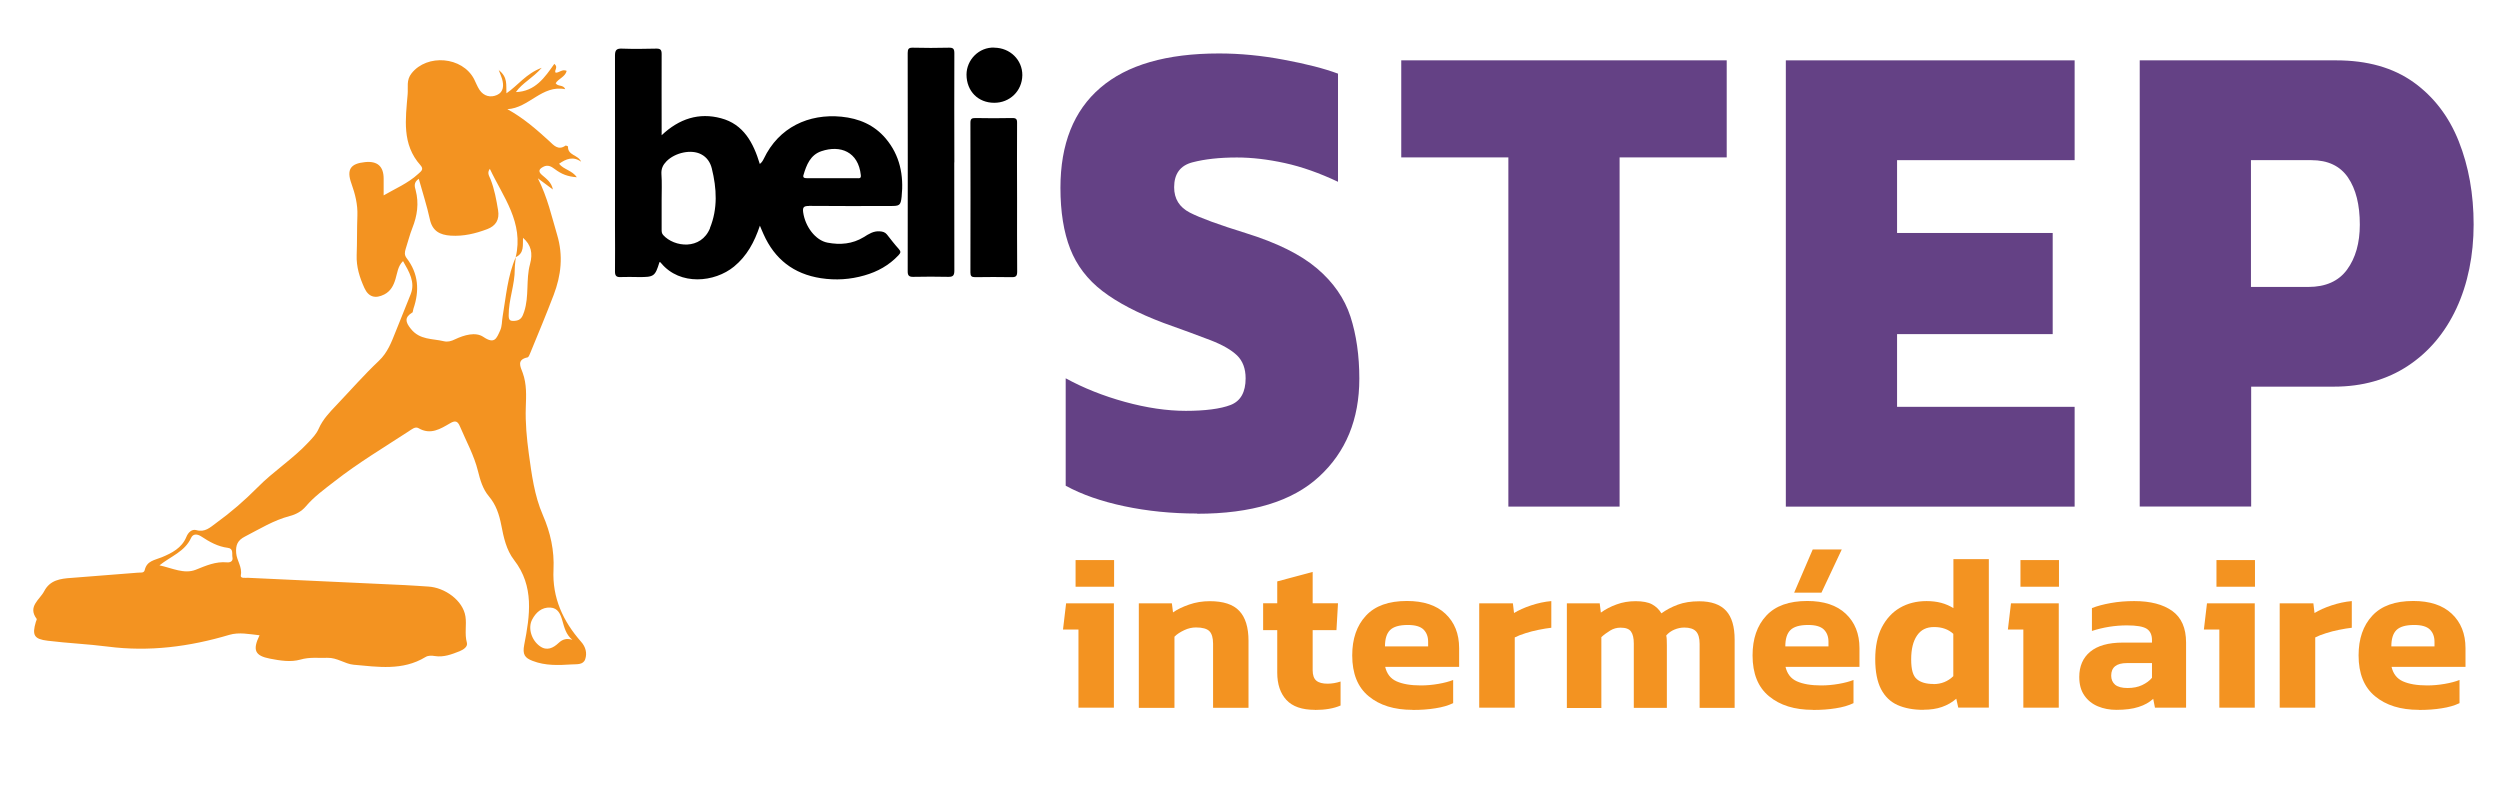<?xml version="1.0" encoding="UTF-8"?>
<svg id="New" xmlns="http://www.w3.org/2000/svg" viewBox="0 0 242.73 77.03">
  <defs>
    <style>
      .cls-1 {
        fill: #644185;
      }

      .cls-2 {
        fill: #f39321;
      }

      .cls-3 {
        fill-rule: evenodd;
      }
    </style>
  </defs>
  <g id="STEP_copy_2" data-name="STEP copy 2">
    <g>
      <path class="cls-3" d="M96.54,4.63c1.53,.01,2.73,1.19,2.72,2.67-.02,1.55-1.24,2.69-2.73,2.68-1.56,0-2.68-1.12-2.69-2.73,0-1.44,1.21-2.69,2.71-2.63Z"/>
      <path class="cls-3" d="M98.75,19.21c0,2.39-.01,4.77,.01,7.16,0,.43-.12,.55-.54,.54-1.18-.02-2.37-.02-3.55,0-.34,0-.45-.11-.45-.45,.01-4.85,.01-9.7,0-14.54,0-.38,.12-.46,.48-.46,1.18,.02,2.37,.03,3.55,0,.41-.01,.51,.1,.5,.49-.02,2.42,0,4.85,0,7.27Z"/>
      <path class="cls-3" d="M92.65,15.77c0,3.5,0,6.99,.01,10.49,0,.45-.1,.63-.58,.62-1.15-.03-2.29-.02-3.44,0-.39,0-.51-.14-.51-.53,.01-7.07,.01-14.14,0-21.21,0-.39,.1-.52,.5-.51,1.16,.03,2.33,.03,3.5,0,.43-.01,.53,.12,.53,.54-.02,3.53,0,7.07,0,10.6Z"/>
      <path class="cls-3" d="M78.53,19.99c2.65,.03,5.3,.01,7.95,.01,.84,0,.97-.04,1.06-.89,.22-2.08-.16-4.03-1.55-5.67-1.12-1.32-2.59-1.94-4.29-2.11-3.18-.31-6.09,1.03-7.54,4.08-.1,.2-.2,.37-.39,.51-.62-2.05-1.57-3.86-3.77-4.44-2.12-.57-4.05,.03-5.76,1.65v-.66c0-2.41-.01-4.81,0-7.22,0-.42-.12-.54-.54-.53-1.11,.03-2.22,.04-3.33,0-.53-.02-.66,.17-.66,.68,.01,5.49,0,10.98,0,16.47,0,1.5,.02,3.01,0,4.51,0,.39,.14,.54,.53,.52,.58-.02,1.17-.01,1.75,0,1.51,.01,1.61-.06,2.04-1.45,.09-.02,.12,.06,.17,.11,1.83,2.19,5.18,1.87,7.07,.32,1.25-1.03,1.97-2.36,2.51-3.97,.15,.35,.24,.59,.35,.82,1.08,2.43,2.92,3.87,5.57,4.28,1.44,.22,2.85,.13,4.23-.27,1.27-.36,2.39-.98,3.31-1.96,.21-.23,.25-.35,.03-.6-.41-.45-.78-.94-1.16-1.42-.18-.22-.41-.28-.69-.3-.61-.05-1.09,.27-1.55,.56-1.11,.68-2.31,.77-3.52,.54-1.18-.22-2.18-1.57-2.37-2.96-.06-.46,.05-.61,.55-.6Zm-9.59,2.16c-.88,2.16-3.48,1.86-4.55,.67-.14-.16-.15-.32-.15-.51,0-.96,0-1.92,0-2.88,0-.85,.04-1.69-.02-2.54-.03-.52,.15-.88,.49-1.23,.84-.85,2.4-1.18,3.35-.69,.58,.29,.91,.81,1.05,1.38,.48,1.94,.59,3.91-.18,5.79Zm9.07-5.15c.29-.99,.67-1.96,1.74-2.32,1.83-.62,3.59,.04,3.83,2.33,.04,.37-.21,.29-.39,.29-.81,0-1.62,0-2.43,0s-1.62,0-2.43,0c-.22,0-.4-.04-.32-.31Z"/>
    </g>
    <g>
      <path class="cls-1" d="M116.23,49.86c-2.49,0-4.85-.24-7.07-.71-2.22-.47-4.12-1.13-5.69-1.99v-10.43c1.72,.94,3.64,1.71,5.75,2.29,2.11,.58,4.08,.87,5.92,.87s3.36-.19,4.34-.57,1.46-1.25,1.46-2.59c0-.94-.28-1.68-.83-2.22-.56-.54-1.42-1.03-2.58-1.48-1.17-.45-2.69-1.01-4.57-1.68-2.49-.94-4.46-1.97-5.92-3.09-1.46-1.12-2.5-2.49-3.13-4.1-.63-1.61-.95-3.59-.95-5.92,0-4.26,1.29-7.5,3.88-9.72,2.58-2.22,6.42-3.33,11.52-3.33,2.03,0,4.13,.2,6.29,.61,2.16,.4,3.92,.85,5.26,1.35v10.5c-1.8-.85-3.52-1.46-5.17-1.82-1.65-.36-3.2-.54-4.65-.54-1.69,0-3.12,.16-4.31,.47-1.19,.31-1.78,1.12-1.78,2.42,0,1.12,.51,1.94,1.52,2.46,1.01,.52,2.82,1.18,5.43,1.99,3.03,.94,5.33,2.08,6.92,3.43,1.59,1.35,2.67,2.91,3.25,4.68,.57,1.77,.86,3.78,.86,6.02,0,3.95-1.3,7.12-3.91,9.52-2.6,2.4-6.55,3.6-11.83,3.6Z"/>
      <path class="cls-1" d="M146.45,49.19V15.28h-10.4V5.86h31.6V15.28h-10.4V49.19h-10.8Z"/>
      <path class="cls-1" d="M173.39,49.19V5.86h28.04V15.55h-17.24v7.07h15.11v9.82h-15.11v7.06h17.24v9.69h-28.04Z"/>
      <path class="cls-1" d="M207.75,49.19V5.86h19.08c3.03,0,5.52,.71,7.5,2.12,1.97,1.41,3.44,3.33,4.4,5.75,.96,2.42,1.44,5.11,1.44,8.07s-.56,5.76-1.67,8.14c-1.11,2.38-2.68,4.24-4.71,5.58s-4.42,2.02-7.18,2.02h-8.04v11.64h-10.8Zm10.8-21.33h5.57c1.68,0,2.94-.56,3.76-1.68,.82-1.12,1.24-2.58,1.24-4.37,0-1.93-.38-3.45-1.15-4.58-.77-1.12-1.95-1.68-3.56-1.68h-5.86v12.31Z"/>
    </g>
    <path class="cls-2" d="M48.38,6.77c.96,.72,.74,1.48,.79,2.29,1.14-.78,1.9-1.91,3.43-2.48-.89,1.02-1.89,1.47-2.51,2.36,1.88-.06,2.81-1.43,3.73-2.74,.43,.35-.06,.62,.13,.86,.37,0,.64-.38,1.07-.18-.14,.59-.8,.75-1.07,1.2,.23,.36,.74,.11,.93,.58-2.26-.45-3.52,1.83-5.62,1.94,1.55,.85,2.82,1.96,4.07,3.1,.4,.37,.86,.95,1.57,.44,.04-.03,.25,.06,.25,.08-.05,.88,.99,.8,1.27,1.48-.78-.55-1.45-.28-2.14,.2,.44,.56,1.3,.66,1.72,1.31-.89-.07-1.47-.29-2.16-.81-.32-.24-.66-.43-1.08-.21-.39,.2-.56,.43-.15,.79,.44,.38,.94,.72,1.07,1.42-.41-.31-.82-.61-1.46-1.09,.96,1.9,1.34,3.71,1.87,5.48,.61,2.04,.39,3.94-.33,5.84-.72,1.89-1.5,3.76-2.27,5.63-.07,.16-.15,.41-.27,.44-1.08,.22-.69,.91-.47,1.5,.4,1.1,.34,2.21,.3,3.36-.05,1.48,.09,2.98,.29,4.46,.28,2.03,.54,4.1,1.37,6,.74,1.7,1.12,3.44,1.03,5.29-.13,2.73,.92,5,2.68,7,.44,.49,.6,1.1,.4,1.69-.19,.57-.82,.48-1.3,.51-1.28,.08-2.56,.14-3.8-.34-.76-.29-1.01-.61-.82-1.58,.55-2.81,.99-5.67-.99-8.22-.75-.97-1.01-2.19-1.24-3.38-.2-1.03-.51-1.99-1.21-2.81-.59-.7-.84-1.58-1.05-2.43-.38-1.54-1.14-2.9-1.75-4.34-.22-.53-.46-.61-.95-.32-.95,.55-1.9,1.17-3.08,.48-.32-.19-.67,.13-.97,.32-2.41,1.57-4.88,3.05-7.16,4.83-1,.78-2,1.49-2.82,2.46-.39,.46-.95,.77-1.54,.92-1.57,.41-2.93,1.26-4.35,1.99-.73,.37-.92,.84-.86,1.61,.06,.74,.61,1.35,.45,2.16-.06,.33,.45,.23,.71,.24,5.08,.24,10.17,.47,15.25,.71,.75,.03,1.49,.1,2.24,.14,1.6,.09,3.37,1.34,3.61,2.9,.13,.81-.1,1.69,.14,2.55,.11,.39-.34,.68-.71,.83-.76,.3-1.53,.6-2.38,.47-.32-.05-.65-.08-.94,.1-2.21,1.34-4.61,.95-6.97,.74-.85-.08-1.6-.7-2.54-.67-.88,.03-1.72-.09-2.62,.17-.94,.27-1.98,.1-2.96-.09-1.44-.28-1.72-.81-1.01-2.27-1.01-.11-1.99-.32-2.94-.04-3.86,1.15-7.77,1.66-11.79,1.14-1.94-.25-3.9-.33-5.84-.57-1.33-.16-1.53-.54-1.15-1.83,.03-.1,.11-.24,.08-.29-.9-1.21,.29-1.85,.73-2.69,.56-1.08,1.57-1.22,2.63-1.29,2.16-.16,4.33-.34,6.49-.51,.24-.02,.57,.06,.64-.25,.21-.91,.97-.96,1.67-1.25,.96-.4,1.93-.89,2.37-1.96,.18-.45,.54-.79,.97-.67,.84,.24,1.34-.26,1.9-.67,1.44-1.04,2.78-2.2,4.04-3.47,1.54-1.57,3.43-2.76,4.94-4.38,.39-.42,.77-.79,1.01-1.34,.39-.89,1.06-1.59,1.73-2.29,1.36-1.43,2.66-2.92,4.1-4.28,.86-.81,1.23-1.83,1.63-2.83,.48-1.22,.99-2.43,1.47-3.66,.45-1.15-.15-2.16-.75-3.2-.51,.5-.55,1.16-.73,1.74-.19,.64-.47,1.18-1.09,1.5-.87,.44-1.53,.25-1.93-.63-.46-1.01-.79-2.05-.75-3.19,.05-1.28,.02-2.56,.07-3.84,.04-1.09-.22-2.1-.58-3.11-.49-1.36-.09-1.94,1.32-2.08q1.81-.19,1.81,1.61c0,.53,0,1.05,0,1.62,1.11-.65,2.35-1.16,3.35-2.08,.29-.26,.58-.45,.23-.84-1.83-2.04-1.45-4.5-1.25-6.9,.06-.67-.15-1.37,.38-2.03,1.51-1.91,4.93-1.63,6.07,.56,.18,.35,.31,.72,.53,1.05,.42,.62,1.08,.77,1.7,.49,.65-.29,.67-.94,.48-1.58-.06-.19-.14-.38-.32-.85Zm-8.35,23.57c-.76,.48-.69,.91-.13,1.6,.87,1.08,2.08,.92,3.19,1.19,.39,.09,.71,0,1.1-.19,.87-.41,1.98-.74,2.74-.23,1.09,.74,1.28,.15,1.63-.62,.2-.44,.16-.9,.24-1.35,.33-1.95,.48-3.94,1.28-5.78-.03,.39-.1,.77-.1,1.16,.01,1.53-.6,2.97-.59,4.5,0,.48,.14,.57,.61,.53,.59-.05,.73-.41,.89-.88,.5-1.51,.16-3.12,.57-4.62,.29-1.07,.11-1.87-.68-2.56-.04,.7,.15,1.48-.71,1.88,.81-3.36-1.23-5.86-2.51-8.58-.3,.41-.05,.71,.07,1.02,.38,.97,.56,1.98,.73,3,.15,.91-.21,1.52-1.06,1.84-1.14,.43-2.3,.71-3.54,.63-1.07-.07-1.79-.46-2.03-1.61-.28-1.3-.7-2.56-1.07-3.91-.53,.36-.4,.76-.3,1.12,.33,1.26,.15,2.46-.32,3.65-.26,.66-.43,1.35-.65,2.03-.1,.32-.14,.6,.09,.9,1.16,1.51,1.26,3.17,.66,4.92-.03,.12-.06,.24-.08,.36ZM15.48,54.89c1.25,.27,2.39,.87,3.52,.43,1-.4,1.94-.82,3.04-.72,.3,.03,.61-.1,.53-.48-.07-.33,.13-.86-.45-.93-.97-.12-1.78-.58-2.57-1.1-.38-.25-.8-.3-1,.14-.61,1.33-1.94,1.76-3.08,2.67Zm40.09,7.23c-.63-.51-.78-1.21-.98-1.9-.17-.59-.42-1.19-1.15-1.23-.85-.05-1.42,.49-1.77,1.16-.44,.83-.06,2.02,.75,2.59,.68,.49,1.3,.17,1.8-.3,.42-.4,.82-.48,1.35-.32Z"/>
    <g>
      <path class="cls-2" d="M104.71,68.71v-7.59h-1.5l.3-2.54h4.64v10.13h-3.44Zm-.28-11.74v-2.59h3.74v2.59h-3.74Z"/>
      <path class="cls-2" d="M110.57,68.71v-10.13h3.21l.11,.88c.41-.29,.93-.54,1.56-.76,.63-.22,1.3-.33,2.01-.33,1.31,0,2.27,.31,2.86,.94,.6,.63,.9,1.6,.9,2.91v6.5h-3.44v-6.22c0-.57-.12-.98-.36-1.22-.24-.24-.68-.36-1.3-.36-.37,0-.75,.08-1.13,.26s-.71,.38-.96,.64v6.91h-3.44Z"/>
      <path class="cls-2" d="M127.67,68.92c-1.25,0-2.18-.32-2.77-.96-.59-.64-.89-1.53-.89-2.65v-4.13h-1.37v-2.61h1.37v-2.12l3.44-.92v3.04h2.46l-.15,2.61h-2.31v3.89c0,.48,.12,.82,.36,1.02s.61,.29,1.09,.29c.41,0,.83-.07,1.26-.21v2.33c-.67,.29-1.5,.43-2.5,.43Z"/>
      <path class="cls-2" d="M137.14,68.92c-1.77,0-3.19-.44-4.25-1.32-1.07-.88-1.6-2.2-1.6-3.97,0-1.61,.44-2.89,1.33-3.85s2.21-1.43,3.98-1.43c1.61,0,2.86,.41,3.74,1.24,.88,.83,1.33,1.94,1.33,3.34v1.82h-7.18c.16,.67,.52,1.14,1.1,1.4,.58,.26,1.36,.4,2.36,.4,.56,0,1.12-.05,1.7-.15,.58-.1,1.06-.23,1.44-.38v2.25c-.48,.23-1.06,.4-1.73,.5-.67,.11-1.4,.16-2.2,.16Zm-2.67-6.16h4.19v-.45c0-.5-.15-.89-.45-1.19-.3-.29-.8-.44-1.52-.44-.83,0-1.4,.17-1.73,.5-.33,.33-.49,.86-.49,1.57Z"/>
      <path class="cls-2" d="M143.62,68.71v-10.13h3.27l.11,.94c.44-.27,.99-.52,1.65-.74,.66-.22,1.31-.36,1.97-.42v2.59c-.37,.04-.78,.11-1.23,.2-.45,.09-.88,.2-1.28,.33-.41,.13-.75,.26-1.04,.41v6.82h-3.44Z"/>
      <path class="cls-2" d="M152.13,68.71v-10.13h3.19l.11,.9c.46-.33,.97-.6,1.54-.8,.57-.21,1.18-.31,1.84-.31s1.22,.1,1.6,.31c.38,.21,.68,.5,.9,.87,.47-.34,1-.62,1.59-.84,.59-.22,1.29-.33,2.08-.33,1.18,0,2.05,.31,2.61,.92,.56,.61,.83,1.55,.83,2.8v6.63h-3.4v-6.22c0-.56-.12-.96-.35-1.21-.24-.25-.62-.37-1.14-.37-.33,0-.65,.07-.96,.2-.31,.13-.58,.32-.79,.57,.03,.16,.05,.31,.05,.45,0,.14,.01,.31,.01,.51v6.07h-3.21v-6.26c0-.51-.09-.9-.27-1.15-.18-.26-.52-.38-1.02-.38-.36,0-.69,.09-1,.28-.31,.19-.6,.4-.86,.64v6.88h-3.36Z"/>
      <path class="cls-2" d="M176.01,68.92c-1.77,0-3.19-.44-4.25-1.32-1.07-.88-1.6-2.2-1.6-3.97,0-1.61,.44-2.89,1.33-3.85s2.21-1.43,3.98-1.43c1.61,0,2.86,.41,3.74,1.24,.88,.83,1.33,1.94,1.33,3.34v1.82h-7.18c.16,.67,.52,1.14,1.1,1.4,.58,.26,1.36,.4,2.36,.4,.56,0,1.12-.05,1.7-.15,.58-.1,1.06-.23,1.44-.38v2.25c-.48,.23-1.06,.4-1.73,.5-.67,.11-1.4,.16-2.2,.16Zm-2.67-6.16h4.19v-.45c0-.5-.15-.89-.45-1.19-.3-.29-.8-.44-1.52-.44-.83,0-1.4,.17-1.73,.5-.33,.33-.49,.86-.49,1.57Zm.86-5.22l1.8-4.19h2.82l-1.97,4.19h-2.65Z"/>
      <path class="cls-2" d="M186.75,68.92c-.98,0-1.83-.16-2.52-.47s-1.23-.83-1.6-1.55c-.37-.72-.56-1.69-.56-2.9s.21-2.26,.64-3.09c.43-.83,1.02-1.47,1.76-1.9s1.61-.65,2.58-.65c.53,0,1,.06,1.42,.17,.42,.11,.82,.29,1.19,.51v-4.75h3.44v14.41h-2.97l-.19-.86c-.41,.36-.88,.62-1.39,.8-.51,.18-1.11,.27-1.8,.27Zm.98-2.5c.75,0,1.4-.26,1.92-.77v-4.11c-.48-.44-1.1-.66-1.86-.66s-1.28,.27-1.66,.82c-.38,.55-.57,1.32-.57,2.32s.18,1.61,.55,1.92c.36,.31,.9,.47,1.61,.47Z"/>
      <path class="cls-2" d="M196.45,68.71v-7.59h-1.5l.3-2.54h4.64v10.13h-3.44Zm-.28-11.74v-2.59h3.74v2.59h-3.74Z"/>
      <path class="cls-2" d="M205.48,68.92c-.64,0-1.24-.11-1.79-.34-.55-.23-.99-.58-1.32-1.06s-.49-1.07-.49-1.79c0-1.04,.35-1.86,1.06-2.45,.71-.59,1.76-.89,3.18-.89h2.82v-.24c0-.51-.17-.88-.51-1.1-.34-.22-.98-.33-1.92-.33-1.15,0-2.29,.18-3.4,.54v-2.22c.5-.2,1.11-.36,1.83-.49,.72-.13,1.48-.19,2.28-.19,1.57,0,2.8,.32,3.69,.96,.89,.64,1.34,1.66,1.34,3.06v6.33h-3.02l-.17-.86c-.37,.34-.84,.61-1.42,.79-.58,.19-1.29,.28-2.15,.28Zm1.09-2.12c.54,0,1.01-.09,1.41-.28,.4-.19,.72-.42,.96-.71v-1.43h-2.44c-1.01,0-1.52,.41-1.52,1.22,0,.37,.13,.66,.38,.88,.26,.21,.66,.32,1.2,.32Z"/>
      <path class="cls-2" d="M215.48,68.71v-7.59h-1.5l.3-2.54h4.64v10.13h-3.44Zm-.28-11.74v-2.59h3.74v2.59h-3.74Z"/>
      <path class="cls-2" d="M221.34,68.71v-10.13h3.27l.11,.94c.44-.27,.99-.52,1.65-.74,.66-.22,1.31-.36,1.97-.42v2.59c-.37,.04-.78,.11-1.23,.2-.45,.09-.88,.2-1.28,.33-.41,.13-.75,.26-1.04,.41v6.82h-3.44Z"/>
      <path class="cls-2" d="M234.85,68.92c-1.77,0-3.19-.44-4.25-1.32-1.07-.88-1.6-2.2-1.6-3.97,0-1.61,.44-2.89,1.33-3.85s2.21-1.43,3.98-1.43c1.61,0,2.86,.41,3.74,1.24,.88,.83,1.33,1.94,1.33,3.34v1.82h-7.18c.16,.67,.52,1.14,1.1,1.4,.58,.26,1.36,.4,2.36,.4,.56,0,1.12-.05,1.7-.15,.58-.1,1.06-.23,1.44-.38v2.25c-.48,.23-1.06,.4-1.73,.5-.67,.11-1.4,.16-2.2,.16Zm-2.67-6.16h4.19v-.45c0-.5-.15-.89-.45-1.19-.3-.29-.8-.44-1.52-.44-.83,0-1.4,.17-1.73,.5-.33,.33-.49,.86-.49,1.57Z"/>
    </g>
  </g>
</svg>